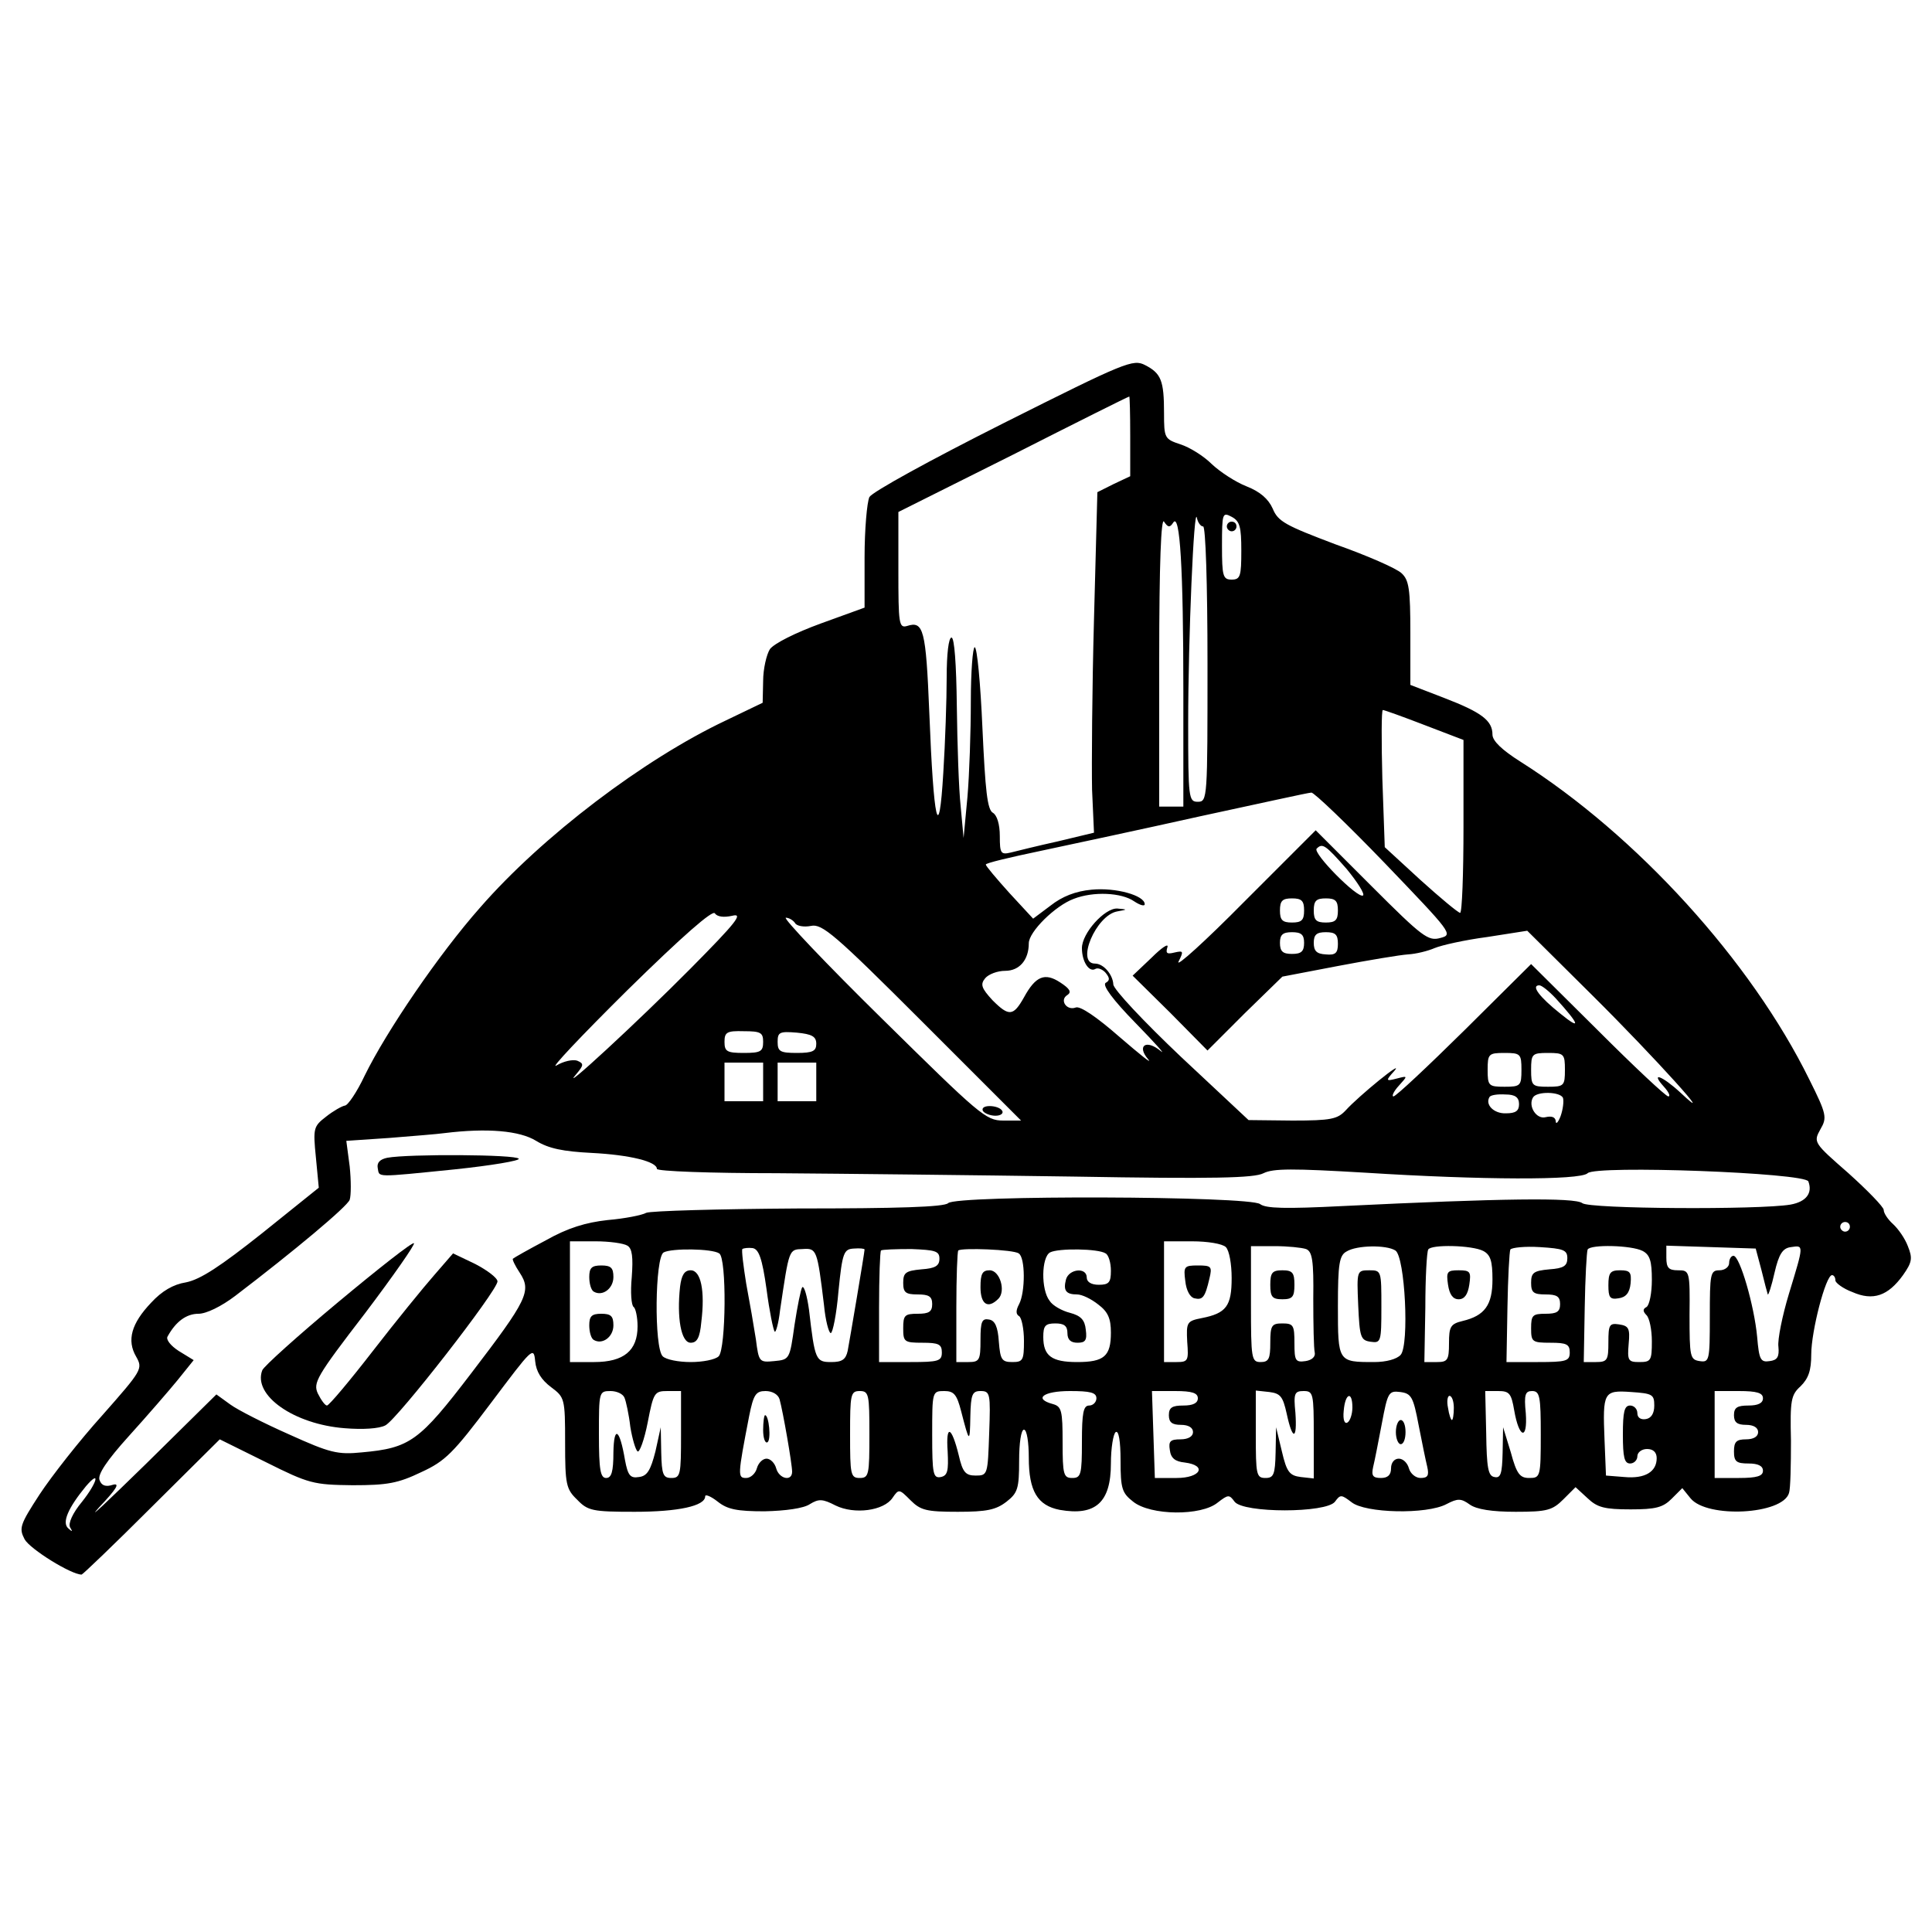<?xml version="1.0" standalone="no"?>
<!DOCTYPE svg PUBLIC "-//W3C//DTD SVG 20010904//EN"
 "http://www.w3.org/TR/2001/REC-SVG-20010904/DTD/svg10.dtd">
<svg version="1.0" xmlns="http://www.w3.org/2000/svg"
 width="400pt" height="400pt" viewBox="0 0 400 400"
 preserveAspectRatio="xMidYMid meet">
<g transform="translate(0,400) scale(0.1,-0.1)"
fill="#000000" stroke="none">
<path d="M2078 3124 c-155 -78 -271 -142 -278 -153 -5 -11 -10 -67 -10 -125
l0 -104 -91 -33 c-52 -19 -96 -41 -105 -53 -7 -11 -14 -41 -14 -66 l-1 -45
-77 -37 c-169 -80 -379 -239 -508 -387 -85 -96 -194 -256 -239 -348 -16 -34
-35 -62 -41 -62 -6 -1 -24 -11 -39 -23 -26 -20 -27 -24 -21 -84 l6 -63 -117
-94 c-87 -69 -128 -96 -158 -102 -26 -4 -50 -18 -72 -42 -41 -43 -51 -78 -31
-112 14 -25 12 -28 -70 -121 -47 -52 -105 -126 -130 -164 -41 -63 -43 -70 -31
-93 11 -20 96 -73 118 -73 2 0 68 63 145 140 l141 140 95 -47 c90 -45 99 -47
180 -48 72 0 94 4 142 27 50 23 66 39 145 144 85 113 88 117 91 86 2 -22 13
-39 33 -54 28 -21 29 -23 29 -115 0 -86 2 -96 25 -118 22 -23 32 -25 119 -25
90 0 146 12 146 32 0 5 12 0 26 -11 20 -16 40 -20 97 -20 43 1 81 6 94 15 18
11 26 11 53 -3 39 -19 100 -11 118 16 13 19 14 18 37 -5 21 -21 33 -24 98 -24
60 0 79 4 101 21 23 18 26 27 26 85 0 36 4 64 10 64 6 0 10 -26 10 -58 0 -69
18 -99 64 -108 74 -13 106 15 106 96 0 32 5 62 10 65 6 4 10 -18 10 -59 0 -58
3 -67 26 -85 36 -29 141 -30 175 -2 22 17 24 17 35 2 18 -24 190 -24 208 0 11
15 13 15 34 -1 28 -23 156 -26 197 -4 23 12 30 12 48 -1 14 -10 46 -15 95 -15
65 0 76 3 99 26 l25 25 25 -23 c20 -19 35 -23 89 -23 52 0 67 4 85 22 l22 22
17 -21 c34 -42 191 -34 204 11 3 9 4 58 4 108 -2 84 0 95 20 113 16 16 22 32
22 66 0 48 30 164 43 164 4 0 7 -5 7 -11 0 -5 16 -17 35 -24 43 -19 74 -8 105
35 19 27 20 35 10 60 -6 16 -20 36 -31 46 -10 9 -19 22 -19 29 0 6 -33 40 -73
76 -72 63 -73 64 -58 91 14 24 13 31 -23 103 -121 246 -358 506 -598 658 -38
24 -58 43 -58 56 0 29 -22 46 -100 76 l-70 27 0 107 c0 92 -3 110 -18 124 -10
10 -72 37 -137 60 -103 39 -119 47 -130 74 -9 20 -26 35 -54 46 -23 9 -55 30
-72 46 -17 17 -46 35 -65 41 -33 11 -34 13 -34 65 0 67 -6 82 -39 99 -25 13
-40 7 -293 -120z m262 -27 l0 -83 -34 -16 -34 -17 -7 -263 c-4 -145 -5 -303
-4 -353 l4 -89 -75 -18 c-41 -9 -85 -20 -97 -23 -21 -5 -23 -2 -23 34 0 25 -6
43 -14 48 -12 6 -16 46 -22 176 -4 92 -11 167 -16 167 -4 0 -8 -51 -8 -112 0
-62 -3 -151 -7 -198 l-8 -85 -6 65 c-4 36 -7 129 -8 208 -1 87 -5 142 -11 142
-6 0 -10 -34 -10 -82 0 -46 -3 -135 -7 -198 -9 -151 -20 -105 -29 125 -7 172
-12 190 -46 179 -17 -5 -18 5 -18 115 l0 121 238 119 c130 66 238 120 240 120
1 1 2 -36 2 -82z m151 -187 c5 0 9 -117 9 -285 0 -278 0 -285 -20 -285 -19 0
-20 7 -20 163 0 176 12 453 18 425 2 -10 8 -18 13 -18z m79 -50 c0 -53 -2 -60
-20 -60 -18 0 -20 7 -20 70 0 68 1 70 20 60 17 -9 20 -21 20 -70z m-141 58
c14 22 21 -95 21 -349 l0 -239 -25 0 -25 0 0 303 c0 202 4 297 10 287 8 -12
12 -13 19 -2z m520 -419 l81 -31 0 -179 c0 -98 -3 -179 -7 -179 -5 1 -41 31
-82 68 l-74 68 -5 142 c-2 78 -2 142 1 142 3 0 42 -14 86 -31z m-82 -286 c139
-145 142 -148 115 -155 -25 -7 -37 2 -142 107 l-116 116 -148 -148 c-81 -82
-142 -137 -136 -124 11 22 10 23 -8 19 -16 -4 -19 -2 -15 11 3 9 -12 -1 -33
-22 l-39 -37 78 -77 77 -78 77 77 78 76 115 22 c63 12 129 23 145 24 17 1 41
7 55 13 14 6 63 17 109 23 l83 13 135 -134 c130 -129 265 -279 182 -201 -38
35 -63 44 -34 12 10 -11 14 -20 9 -20 -5 0 -71 62 -146 137 l-138 137 -138
-137 c-76 -75 -142 -137 -147 -137 -4 0 0 10 11 22 19 21 19 21 -4 15 -23 -6
-24 -5 -5 16 22 26 -74 -52 -101 -82 -17 -18 -30 -21 -110 -21 l-91 1 -140
131 c-77 73 -140 140 -140 150 -1 20 -20 43 -38 43 -40 0 2 100 46 108 22 4
22 4 0 6 -26 1 -73 -51 -73 -82 0 -28 15 -51 28 -43 5 3 15 -1 21 -8 9 -11 9
-16 0 -21 -7 -5 15 -35 62 -83 41 -42 64 -68 52 -58 -30 25 -50 11 -26 -17 10
-12 -16 9 -59 46 -48 42 -82 65 -91 61 -19 -7 -34 16 -17 26 9 6 5 13 -15 26
-32 21 -51 13 -75 -31 -22 -39 -31 -40 -65 -6 -23 25 -26 33 -15 46 7 8 25 15
41 15 30 0 49 23 49 57 0 24 55 78 93 92 41 16 99 13 125 -5 12 -8 22 -11 22
-6 0 18 -60 35 -110 30 -33 -3 -61 -14 -85 -33 l-36 -27 -49 53 c-27 30 -49
56 -49 59 -1 3 50 15 112 28 61 13 211 45 332 72 121 26 224 49 230 49 5 1 74
-65 152 -146z m-79 -12 c23 -28 38 -52 34 -55 -11 -7 -105 88 -96 97 12 12 18
8 62 -42z m-88 -86 c0 -20 -5 -25 -25 -25 -20 0 -25 5 -25 25 0 20 5 25 25 25
20 0 25 -5 25 -25z m70 0 c0 -20 -5 -25 -25 -25 -20 0 -25 5 -25 25 0 20 5 25
25 25 20 0 25 -5 25 -25z m-1254 -11 c24 6 8 -14 -86 -109 -109 -110 -276
-264 -237 -219 16 19 16 22 2 28 -9 3 -28 -1 -43 -10 -15 -9 51 61 147 156
114 112 177 167 181 159 5 -7 18 -9 36 -5z m130 -15 c3 -6 18 -9 33 -6 23 5
49 -17 231 -199 l204 -204 -37 0 c-36 0 -49 12 -250 210 -117 115 -207 210
-200 210 6 0 15 -5 19 -11z m1054 -41 c0 -18 -6 -23 -25 -23 -19 0 -25 5 -25
23 0 17 6 22 25 22 19 0 25 -5 25 -22z m70 -2 c0 -19 -5 -24 -25 -22 -19 1
-25 7 -25 24 0 17 6 22 25 22 20 0 25 -5 25 -24z m451 -113 c50 -55 53 -67 10
-32 -44 35 -62 59 -44 59 5 0 20 -12 34 -27z m-1641 -90 c0 -20 -5 -23 -40
-23 -35 0 -40 3 -40 23 0 20 5 23 40 22 35 0 40 -3 40 -22z m110 -4 c0 -15 -7
-19 -40 -19 -35 0 -40 3 -40 23 0 20 4 22 40 19 31 -3 40 -8 40 -23z m1460
-54 c0 -33 -2 -35 -35 -35 -33 0 -35 2 -35 35 0 33 2 35 35 35 33 0 35 -2 35
-35z m90 0 c0 -33 -2 -35 -35 -35 -33 0 -35 2 -35 35 0 33 2 35 35 35 33 0 35
-2 35 -35z m-1660 -25 l0 -40 -40 0 -40 0 0 40 0 40 40 0 40 0 0 -40z m110 0
l0 -40 -40 0 -40 0 0 40 0 40 40 0 40 0 0 -40z m1455 -46 c0 -14 -7 -19 -27
-19 -25 -1 -44 18 -34 34 3 4 17 6 33 5 20 0 28 -6 28 -20z m91 13 c2 -7 0
-24 -5 -38 -5 -13 -10 -18 -10 -10 -1 8 -8 11 -21 8 -19 -5 -37 23 -26 41 8
13 56 12 62 -1z m-2126 -89 c26 -16 56 -22 115 -25 79 -4 135 -18 135 -33 0
-5 111 -9 248 -9 136 -1 413 -4 616 -7 290 -5 373 -3 392 7 20 10 60 10 212 1
237 -15 444 -16 459 -1 17 17 450 1 457 -17 9 -24 -4 -42 -37 -48 -65 -11
-417 -9 -431 3 -15 12 -168 10 -496 -6 -119 -6 -159 -5 -171 4 -21 17 -629 19
-646 2 -8 -8 -106 -11 -310 -11 -164 -1 -306 -5 -315 -9 -9 -5 -45 -12 -80
-15 -45 -5 -82 -16 -128 -42 -36 -19 -66 -36 -68 -38 -2 -1 4 -14 14 -29 25
-38 16 -56 -101 -209 -107 -140 -126 -154 -226 -163 -50 -5 -66 -1 -150 37
-52 23 -107 51 -122 62 l-29 21 -146 -144 c-81 -79 -124 -120 -97 -90 36 38
44 51 29 47 -15 -5 -24 -2 -28 10 -4 11 14 39 61 91 38 42 83 94 101 116 l33
41 -31 19 c-17 11 -27 24 -23 30 17 31 39 47 64 47 16 0 47 15 76 37 122 93
232 185 237 199 3 9 3 40 0 69 l-7 53 89 6 c49 4 100 8 114 10 89 11 156 5
190 -16z m2720 -178 c0 -5 -4 -10 -10 -10 -5 0 -10 5 -10 10 0 6 5 10 10 10 6
0 10 -4 10 -10z m-2531 -39 c10 -6 12 -24 9 -65 -3 -31 -1 -59 4 -62 4 -3 8
-21 8 -40 0 -50 -28 -74 -90 -74 l-50 0 0 125 0 125 53 0 c28 0 58 -4 66 -9z
m1239 -3 c7 -7 12 -35 12 -64 0 -58 -11 -73 -62 -83 -31 -6 -32 -9 -30 -49 3
-39 2 -42 -22 -42 l-26 0 0 125 0 125 58 0 c32 0 63 -5 70 -12z m-1049 -13
c16 -9 14 -198 -1 -213 -7 -7 -33 -12 -58 -12 -25 0 -51 5 -58 12 -18 18 -16
205 2 215 17 9 100 8 115 -2z m98 -74 c6 -46 14 -85 17 -88 2 -3 8 17 11 44
19 128 18 126 47 127 29 2 30 -1 44 -116 3 -32 10 -58 14 -58 4 0 12 39 16 87
8 80 11 87 32 88 12 1 22 0 22 -2 0 -6 -31 -189 -35 -210 -4 -18 -12 -23 -34
-23 -32 0 -34 4 -46 108 -4 29 -10 50 -14 47 -3 -4 -10 -39 -16 -78 -10 -71
-10 -72 -42 -75 -31 -3 -32 -2 -38 45 -4 26 -13 78 -20 115 -6 37 -10 70 -8
72 3 2 12 3 21 2 13 -2 20 -21 29 -85z m358 63 c0 -15 -9 -20 -37 -22 -33 -3
-38 -7 -38 -28 0 -20 5 -24 30 -24 23 0 30 -4 30 -20 0 -16 -7 -20 -30 -20
-27 0 -30 -3 -30 -30 0 -28 2 -30 40 -30 33 0 40 -3 40 -20 0 -18 -7 -20 -65
-20 l-65 0 0 113 c0 63 2 116 4 118 2 2 31 3 63 3 49 -2 58 -4 58 -20z m164
11 c14 -8 14 -80 1 -105 -7 -13 -7 -21 0 -25 5 -3 10 -26 10 -51 0 -40 -2 -44
-24 -44 -22 0 -25 5 -28 42 -2 31 -8 44 -20 46 -15 3 -18 -4 -18 -42 0 -42 -2
-46 -25 -46 l-25 0 0 113 c0 63 2 116 4 118 7 6 114 2 125 -6z m180 0 c6 -3
11 -19 11 -36 0 -24 -4 -29 -25 -29 -16 0 -25 6 -25 15 0 22 -37 18 -43 -4 -6
-23 0 -31 23 -31 10 0 29 -9 44 -21 20 -15 26 -29 26 -58 0 -49 -14 -61 -70
-61 -53 0 -70 13 -70 52 0 23 4 28 25 28 18 0 25 -5 25 -20 0 -14 7 -20 21
-20 16 0 20 5 17 27 -2 20 -10 29 -33 35 -16 4 -36 15 -42 25 -18 23 -17 90 1
100 17 9 100 8 115 -2z m415 9 c13 -5 16 -24 15 -103 0 -53 1 -103 3 -111 2
-9 -6 -16 -19 -18 -21 -3 -23 1 -23 37 0 37 -2 41 -25 41 -22 0 -25 -4 -25
-40 0 -33 -3 -40 -20 -40 -19 0 -20 7 -20 120 l0 120 49 0 c27 0 56 -3 65 -6z
m185 -3 c20 -13 29 -195 11 -216 -8 -9 -30 -15 -55 -15 -75 0 -75 0 -75 116 0
88 3 105 18 113 21 13 82 14 101 2z m182 -1 c15 -8 19 -21 19 -59 0 -53 -16
-75 -62 -86 -25 -6 -28 -12 -28 -46 0 -35 -3 -39 -25 -39 l-26 0 2 113 c0 61
3 115 6 120 6 11 91 9 114 -3z m174 -15 c0 -16 -8 -21 -37 -23 -33 -3 -38 -7
-38 -28 0 -20 5 -24 30 -24 23 0 30 -4 30 -20 0 -16 -7 -20 -30 -20 -27 0 -30
-3 -30 -30 0 -28 2 -30 40 -30 33 0 40 -3 40 -20 0 -18 -7 -20 -66 -20 l-65 0
2 113 c1 61 4 116 6 120 3 4 30 7 61 5 49 -3 57 -6 57 -23z m156 15 c15 -8 19
-21 19 -60 0 -27 -5 -52 -11 -56 -8 -4 -8 -9 0 -17 6 -6 11 -30 11 -54 0 -40
-2 -43 -26 -43 -23 0 -25 3 -22 38 3 32 0 37 -20 40 -20 3 -22 -1 -22 -37 0
-37 -2 -41 -26 -41 l-25 0 2 113 c1 61 4 115 6 120 6 11 91 9 114 -3z m246
-40 c6 -25 12 -47 13 -50 1 -3 8 18 14 45 9 39 17 51 34 53 27 4 27 6 -4 -96
-14 -46 -24 -96 -22 -110 2 -21 -2 -28 -18 -30 -19 -3 -22 3 -26 50 -6 65 -36
168 -49 168 -5 0 -9 -7 -9 -15 0 -8 -9 -15 -20 -15 -19 0 -20 -7 -20 -96 0
-91 -1 -95 -21 -92 -20 3 -21 9 -21 96 1 91 0 92 -24 92 -19 0 -24 5 -24 26
l0 25 93 -3 92 -3 12 -45z m-2354 -264 c3 -7 9 -34 12 -60 4 -25 11 -48 15
-51 4 -3 14 24 21 60 12 62 14 65 41 65 l28 0 0 -90 c0 -83 -1 -90 -20 -90
-17 0 -20 7 -21 53 l-1 52 -11 -50 c-10 -39 -17 -51 -34 -53 -18 -3 -23 3 -29
35 -11 65 -23 73 -24 16 0 -40 -4 -53 -15 -53 -12 0 -15 17 -15 90 0 88 0 90
24 90 13 0 26 -6 29 -14z m321 -3 c7 -25 26 -134 26 -150 0 -21 -27 -15 -33 7
-3 11 -12 20 -20 20 -8 0 -17 -9 -20 -20 -3 -11 -13 -20 -22 -20 -18 0 -18 4
6 128 9 45 14 52 34 52 14 0 26 -7 29 -17z m186 -73 c0 -83 -1 -90 -20 -90
-19 0 -20 7 -20 90 0 83 1 90 20 90 19 0 20 -7 20 -90z m190 48 c17 -66 18
-67 19 -10 1 45 4 52 21 52 20 0 21 -5 18 -87 -3 -86 -3 -88 -28 -88 -21 0
-27 7 -35 42 -15 61 -27 65 -23 8 2 -40 0 -50 -14 -53 -16 -3 -18 6 -18 87 0
90 0 91 25 91 20 0 26 -7 35 -42z m280 27 c0 -8 -7 -15 -15 -15 -12 0 -15 -15
-15 -75 0 -68 -2 -75 -20 -75 -18 0 -20 7 -20 74 0 65 -2 74 -20 79 -41 11
-20 27 35 27 42 0 55 -3 55 -15z m210 0 c0 -10 -10 -15 -30 -15 -23 0 -30 -4
-30 -20 0 -15 7 -20 25 -20 16 0 25 -6 25 -15 0 -9 -10 -15 -26 -15 -21 0 -25
-4 -22 -22 2 -17 11 -24 31 -26 47 -6 33 -32 -17 -32 l-45 0 -3 90 -3 90 48 0
c35 0 47 -4 47 -15z m184 -32 c12 -56 22 -55 18 2 -4 40 -2 45 17 45 20 0 21
-5 21 -91 l0 -90 -27 3 c-23 3 -29 10 -39 53 l-12 50 -1 -52 c-1 -46 -4 -53
-21 -53 -19 0 -20 7 -20 91 l0 90 28 -3 c23 -3 28 -9 36 -45z m273 -23 c7 -36
15 -75 18 -87 4 -18 1 -23 -14 -23 -10 0 -21 9 -24 20 -3 11 -12 20 -21 20 -9
0 -16 -8 -16 -20 0 -14 -7 -20 -21 -20 -17 0 -20 5 -16 23 3 12 11 53 18 90
12 64 14 68 38 65 23 -3 27 -10 38 -68z m198 30 c10 -58 28 -63 24 -6 -4 39
-1 46 13 46 16 0 18 -11 18 -90 0 -88 -1 -90 -24 -90 -19 0 -26 8 -38 53 l-16
52 -1 -53 c-1 -43 -4 -53 -17 -50 -13 2 -16 19 -17 91 l-2 87 27 0 c23 0 27
-5 33 -40z m290 10 c0 -16 -6 -26 -17 -28 -11 -2 -18 3 -18 12 0 9 -7 16 -15
16 -12 0 -15 -13 -15 -60 0 -47 3 -60 15 -60 8 0 15 7 15 15 0 8 9 15 20 15
13 0 20 -7 20 -19 0 -28 -24 -43 -67 -39 l-38 3 -3 74 c-4 99 -2 103 55 99 44
-3 48 -5 48 -28z m225 15 c0 -10 -10 -15 -30 -15 -23 0 -30 -4 -30 -20 0 -15
7 -20 25 -20 16 0 25 -6 25 -15 0 -9 -9 -15 -25 -15 -20 0 -25 -5 -25 -25 0
-21 5 -25 30 -25 20 0 30 -5 30 -15 0 -11 -12 -15 -50 -15 l-50 0 0 90 0 90
50 0 c38 0 50 -4 50 -15z m-850 -19 c0 -14 -5 -28 -10 -31 -6 -4 -10 5 -8 24
3 37 18 42 18 7z m210 -1 c0 -14 -2 -25 -4 -25 -2 0 -6 11 -8 25 -3 14 -1 25
3 25 5 0 9 -11 9 -25z m-2840 -194 c-20 -24 -29 -45 -25 -53 6 -10 5 -10 -4
-2 -13 12 0 42 37 87 31 36 23 7 -8 -32z"/>
<path d="M2540 2910 c0 -5 5 -10 10 -10 6 0 10 5 10 10 0 6 -4 10 -10 10 -5 0
-10 -4 -10 -10z"/>
<path d="M2035 1700 c3 -5 15 -10 26 -10 11 0 17 5 14 10 -3 6 -15 10 -26 10
-11 0 -17 -4 -14 -10z"/>
<path d="M802 1603 c-15 -3 -22 -10 -20 -21 4 -20 -9 -20 160 -3 76 8 135 18
132 22 -5 9 -229 10 -272 2z"/>
<path d="M700 1304 c-84 -70 -154 -133 -157 -141 -20 -52 66 -112 171 -120 37
-3 71 -1 84 6 25 13 232 279 232 298 0 7 -21 23 -46 36 l-46 22 -39 -45 c-22
-25 -79 -95 -127 -157 -48 -62 -90 -112 -95 -113 -4 0 -12 11 -19 25 -10 22
-3 35 97 165 59 78 105 144 102 146 -3 3 -73 -52 -157 -122z"/>
<path d="M1220 1356 c0 -14 4 -27 9 -30 18 -11 41 6 41 30 0 19 -5 24 -25 24
-20 0 -25 -5 -25 -24z"/>
<path d="M1220 1256 c0 -14 4 -27 9 -30 18 -11 41 6 41 30 0 19 -5 24 -25 24
-20 0 -25 -5 -25 -24z"/>
<path d="M2454 1348 c2 -20 10 -34 19 -36 17 -4 22 2 31 41 6 25 4 27 -24 27
-28 0 -30 -2 -26 -32z"/>
<path d="M1408 1336 c-7 -64 2 -116 22 -116 13 0 19 10 22 43 8 65 -1 107 -22
107 -13 0 -19 -10 -22 -34z"/>
<path d="M2030 1335 c0 -35 15 -46 37 -24 16 16 3 59 -18 59 -15 0 -19 -7 -19
-35z"/>
<path d="M2630 1340 c0 -25 4 -30 25 -30 21 0 25 5 25 30 0 25 -4 30 -25 30
-21 0 -25 -5 -25 -30z"/>
<path d="M2812 1298 c3 -67 5 -73 26 -76 21 -3 22 0 22 72 0 75 0 76 -25 76
-26 0 -26 -1 -23 -72z"/>
<path d="M2998 1340 c3 -20 10 -30 22 -30 12 0 19 10 22 30 4 27 2 30 -22 30
-24 0 -26 -3 -22 -30z"/>
<path d="M3330 1339 c0 -25 3 -30 21 -27 15 2 23 11 25 31 2 23 -1 27 -22 27
-20 0 -24 -5 -24 -31z"/>
<path d="M1580 1039 c0 -16 4 -28 9 -25 8 5 3 56 -5 56 -2 0 -4 -14 -4 -31z"/>
<path d="M2890 1035 c0 -14 5 -25 10 -25 6 0 10 11 10 25 0 14 -4 25 -10 25
-5 0 -10 -11 -10 -25z"/>
</g>
</svg>
